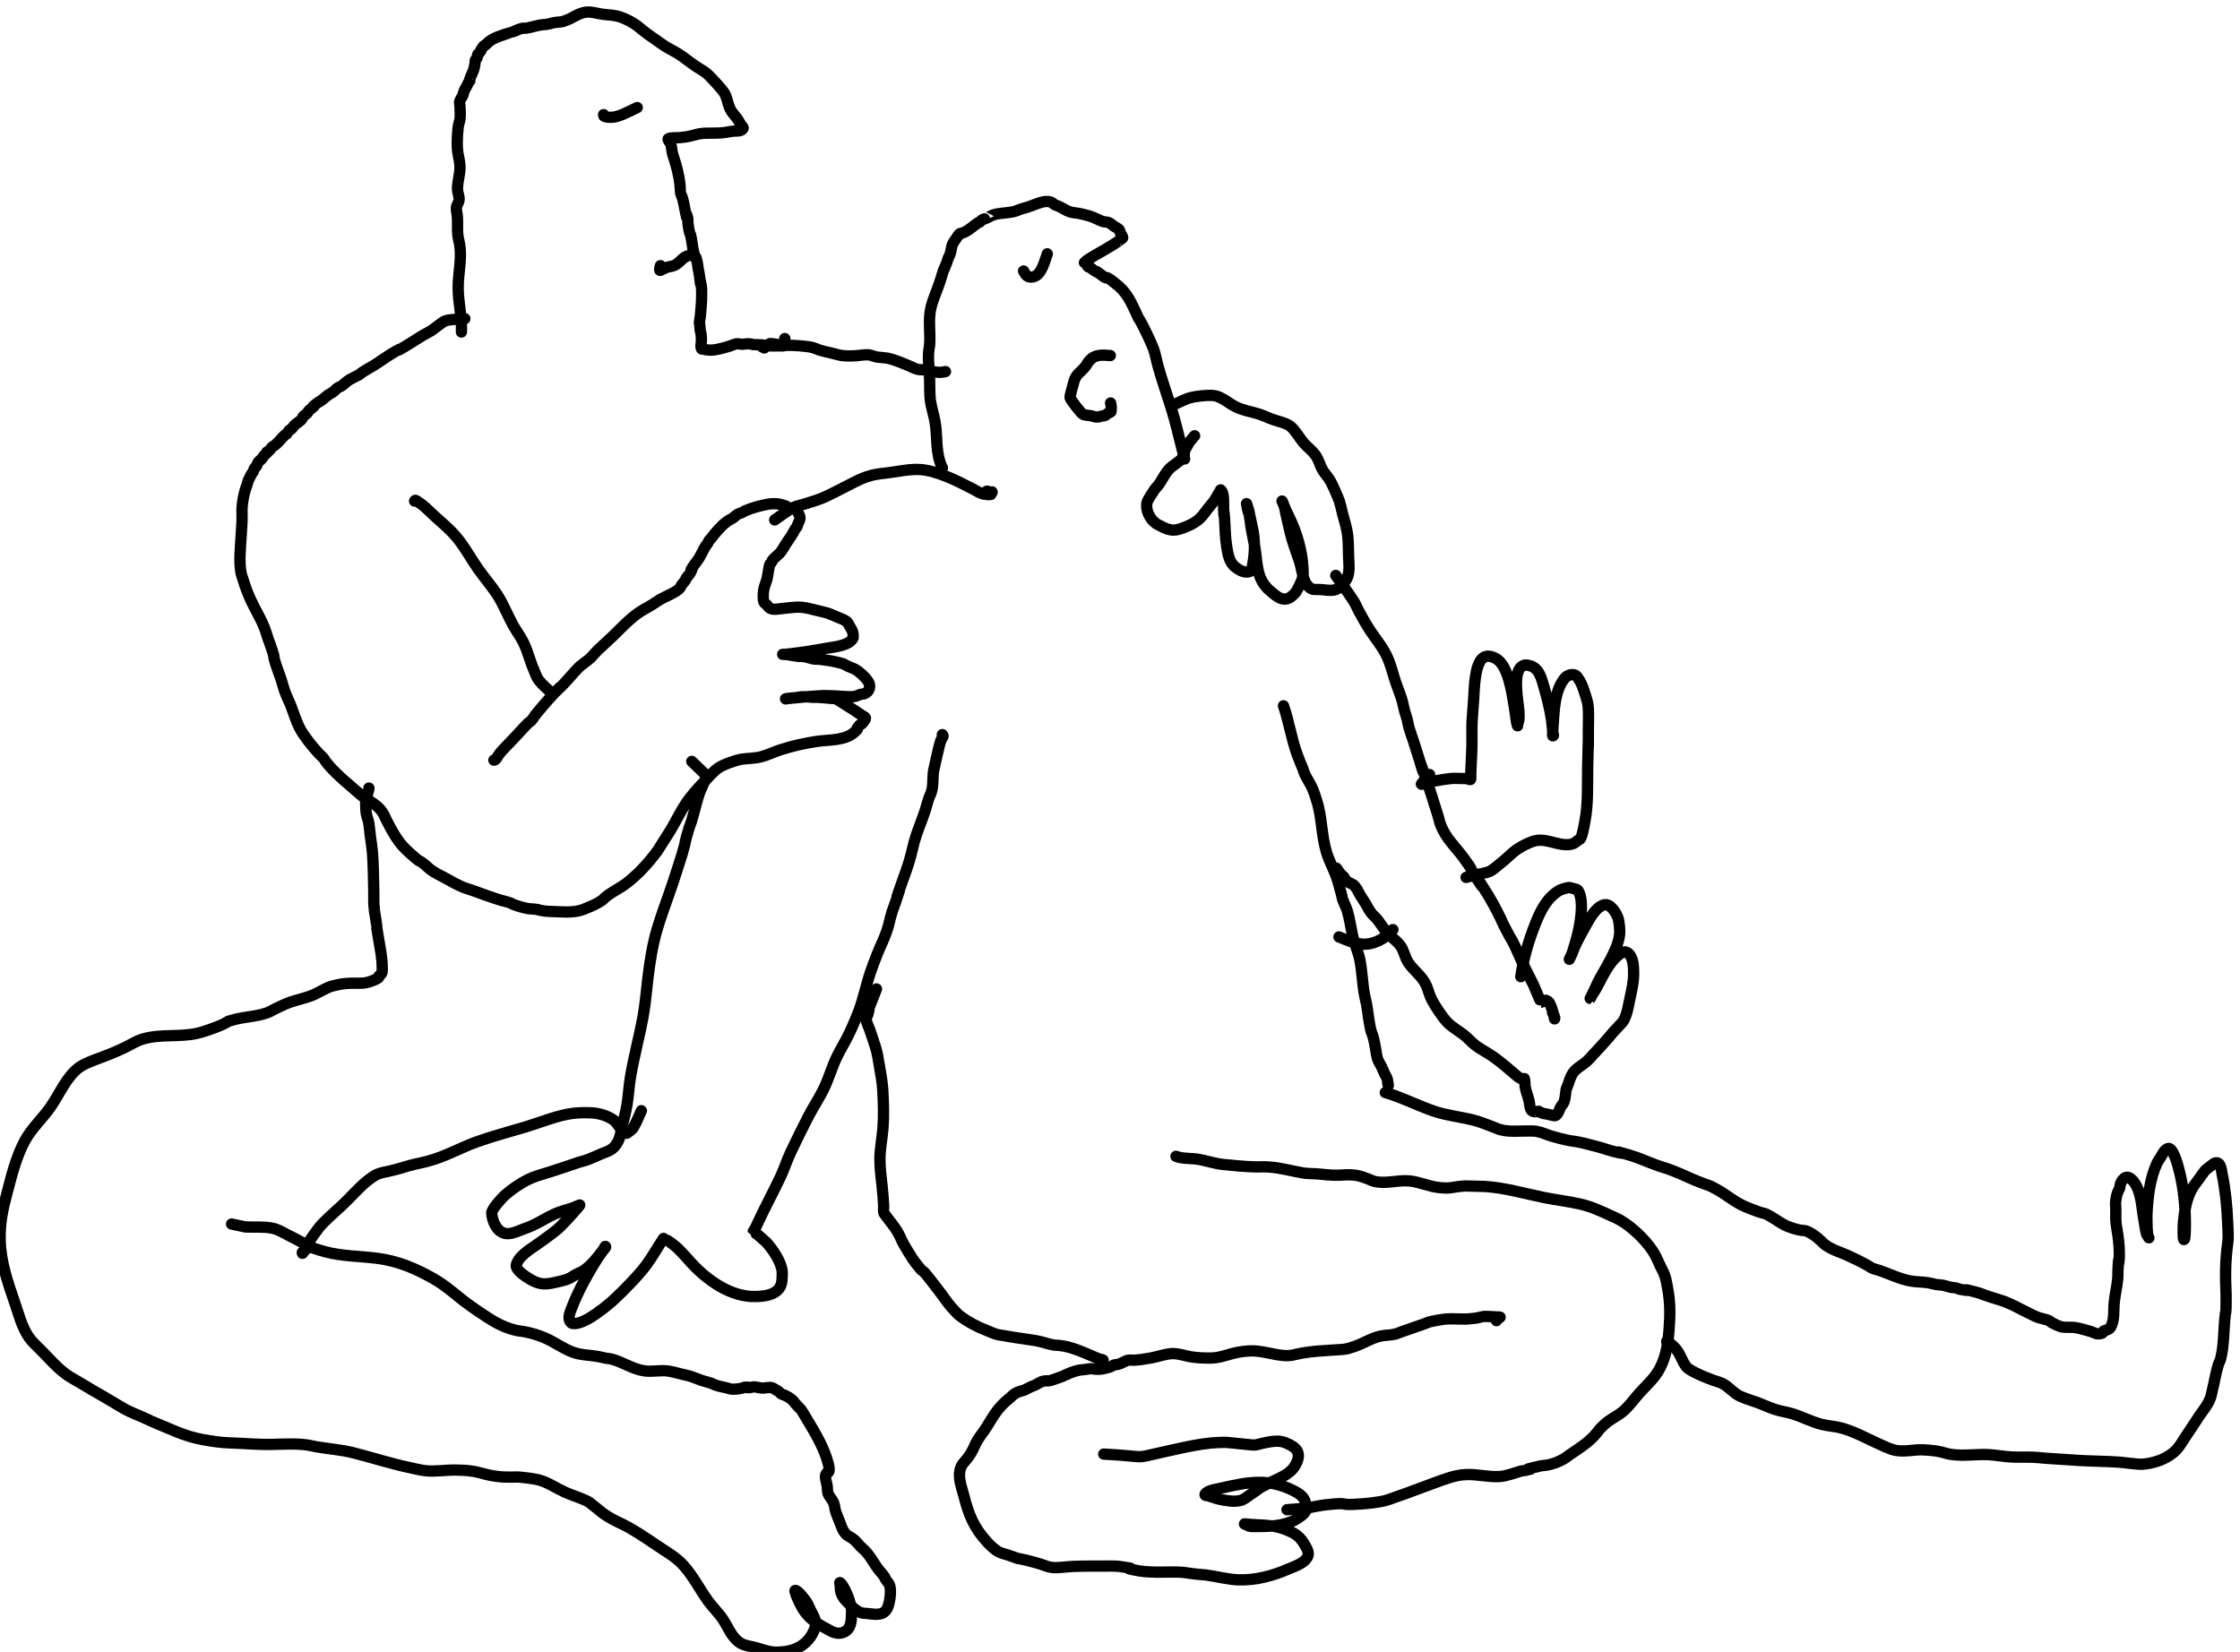 <?xml version="1.0" encoding="UTF-8" standalone="no"?>
<!-- Created with Inkscape (http://www.inkscape.org/) -->

<svg
   width="198.049mm"
   height="146.074mm"
   viewBox="0 0 198.049 146.074"
   version="1.1"
   id="svg5"
   inkscape:version="1.2.2 (b0a8486541, 2022-12-01)"
   sodipodi:docname="dessin.svg"
   xmlns:inkscape="http://www.inkscape.org/namespaces/inkscape"
   xmlns:sodipodi="http://sodipodi.sourceforge.net/DTD/sodipodi-0.dtd"
   xmlns="http://www.w3.org/2000/svg"
   xmlns:svg="http://www.w3.org/2000/svg">
  <sodipodi:namedview
     id="namedview7"
     pagecolor="#f3f3f3"
     bordercolor="#eeeeee"
     borderopacity="1"
     inkscape:showpageshadow="0"
     inkscape:pageopacity="0"
     inkscape:pagecheckerboard="0"
     inkscape:deskcolor="#ebebeb"
     inkscape:document-units="mm"
     showgrid="false"
     inkscape:zoom="0.057574311"
     inkscape:cx="3630.0912"
     inkscape:cy="-2179.7916"
     inkscape:window-width="1880"
     inkscape:window-height="971"
     inkscape:window-x="1940"
     inkscape:window-y="52"
     inkscape:window-maximized="0"
     inkscape:current-layer="layer1" />
  <defs
     id="defs2" />
  <g
     inkscape:label="Calque 1"
     inkscape:groupmode="layer"
     id="layer1"
     style="opacity:1"
     transform="translate(-1673.035,1000.096)">
    <g
       id="ecouter02"
       transform="matrix(0.687,0,0,0.687,-57.62,997.232)"
       style="stroke-width:1.455">
      <path
         style="font-variation-settings:normal;opacity:1;vector-effect:none;fill:none;fill-opacity:1;stroke:#000000;stroke-width:1.455;stroke-linecap:round;stroke-linejoin:round;stroke-miterlimit:4;stroke-dasharray:none;stroke-dashoffset:0;stroke-opacity:1;-inkscape-stroke:none;paint-order:markers fill stroke;stop-color:#000000;stop-opacity:1"
         d="m 2578.969,-2866.3 c -0.817,0.085 -1.654,0.054 -2.45,0.256 -0.356,0.09 -1.432,1.005 -1.829,1.262 -0.425,0.276 -0.901,0.483 -1.331,0.751 -0.741,0.461 -1.466,0.948 -2.22,1.39 -1.517,0.89 0.134,-0.143 -1.083,0.543 -0.947,0.535 -1.815,1.195 -2.734,1.774 -0.498,0.314 -1.039,0.582 -1.527,0.911 -0.314,0.212 -0.207,0.204 -0.533,0.384 -0.365,0.201 -0.758,0.364 -1.119,0.575 -0.4,0.234 -0.708,0.608 -1.101,0.847 -0.106,0.065 -0.232,0.095 -0.338,0.16 -0.407,0.251 -0.254,0.219 -0.586,0.495 -0.256,0.213 -0.572,0.341 -0.835,0.543 -0.302,0.233 -0.578,0.511 -0.905,0.719 -0.33,0.21 -0.155,0.04 -0.497,0.32 -1.009,0.826 0.272,-0.202 -0.55,0.559 -0.121,0.112 -0.272,0.189 -0.391,0.304 -0.118,0.113 -0.169,0.284 -0.284,0.4 -0.052,0.052 -0.118,0.085 -0.177,0.128 -0.083,0.069 -0.173,0.13 -0.249,0.208 -0.143,0.147 -0.126,0.231 -0.249,0.4 -0.164,0.226 -0.458,0.404 -0.675,0.559 -0.233,0.168 -0.428,0.445 -0.604,0.655 -0.128,0.153 -0.209,0.117 -0.355,0.256 -0.078,0.074 -0.261,0.389 -0.32,0.447 -0.042,0.042 -0.112,0.045 -0.16,0.08 -0.108,0.078 -0.208,0.211 -0.302,0.304 -0.347,0.344 -0.652,0.741 -1.03,1.055 -0.099,0.082 -0.26,0.138 -0.355,0.224 -0.159,0.143 -0.256,0.405 -0.444,0.527 -0.072,0.047 -0.169,0.053 -0.231,0.112 -0.053,0.051 -0.01,0.17 -0.071,0.208 -0.301,0.18 -0.374,0.398 -0.604,0.687 -0.116,0.145 -0.295,0.23 -0.408,0.384 -0.24,0.324 -0.064,0.135 -0.213,0.447 -0.086,0.181 -0.268,0.296 -0.355,0.479 0,0 -0.141,0.381 -0.142,0.384 -0.056,0.105 -0.158,0.182 -0.213,0.288 -0.118,0.225 -0.265,0.522 -0.373,0.751 -0.093,0.197 -0.131,0.484 -0.213,0.687 -0.343,0.849 -0.588,2.115 -0.621,3.02 -0.02,0.553 0.03,1.106 0,1.662 -0.033,0.602 -0.074,1.204 -0.107,1.806 -0.085,1.579 -0.307,3.274 0,4.842 0.049,0.252 0.159,0.488 0.231,0.735 0.344,1.184 0.791,2.286 1.349,3.388 0.525,1.035 1.018,1.854 1.438,2.924 0.166,0.423 0.279,0.865 0.426,1.294 0.178,0.519 0.382,1.028 0.55,1.55 0.446,1.382 0,0.257 0.373,1.502 0.231,0.781 0.547,1.543 0.799,2.317 0.151,0.466 0.263,0.944 0.426,1.406 0.217,0.616 0.522,1.198 0.763,1.806 0.395,0.995 0.699,2.049 1.19,3.004 0.285,0.554 0.677,1.088 1.048,1.582 0.485,0.646 1.02,1.272 1.58,1.854 0.138,0.143 0.298,0.264 0.426,0.415 0.098,0.116 0.166,0.256 0.249,0.384 0.148,0.186 0.288,0.38 0.444,0.559 1.147,1.319 2.724,2.573 4.048,3.739 0.834,0.734 2.008,1.16 2.681,2.061 0.432,0.58 0.405,0.716 0.746,1.374 0.657,1.269 1.387,2.631 2.433,3.627 0.413,0.393 0.859,0.806 1.296,1.167 0.626,0.515 0.308,0.159 0.905,0.607 0.698,0.523 0.486,0.511 1.332,1.071 0.462,0.306 0.971,0.532 1.456,0.799 0.791,0.435 1.626,0.926 2.468,1.262 0.33,0.132 0.678,0.215 1.012,0.336 1.205,0.434 2.401,0.881 3.622,1.262 0.206,0.064 1.078,0.279 1.314,0.367 0.172,0.065 0.325,0.176 0.497,0.24 0.556,0.204 1.272,0.419 1.864,0.511 0.264,0.041 0.534,0.034 0.799,0.064 0.769,0.085 0.237,0.069 1.048,0.208 0.529,0.09 1.065,0.092 1.598,0.112 1.18,0.043 2.509,0.159 3.64,-0.288 0.611,-0.241 1.375,-0.545 1.935,-0.879 0.988,-0.589 0.394,-0.357 1.261,-0.975 0.789,-0.562 1.643,-0.964 2.415,-1.566 1.497,-1.167 2.74,-2.544 3.871,-4.059 0.147,-0.197 0.507,-0.795 0.621,-0.975 0.5,-0.788 1.02,-1.564 1.474,-2.381 0.485,-0.874 0.95,-1.78 1.492,-2.621 0.706,-1.097 1.622,-2.095 2.521,-3.036 0.519,-0.543 1.159,-1.303 1.793,-1.726 0.66,-0.44 2.227,-1.005 3.018,-1.119 0.823,-0.119 1.657,-0.09 2.468,-0.304 0.86,-0.227 1.673,-0.639 2.521,-0.911 1.522,-0.487 3.073,-0.837 4.652,-1.071 1.616,-0.239 3.745,-0.052 4.989,-1.326 0.628,-0.643 -0.245,0.083 0.515,-0.767 0.079,-0.089 0.216,-0.109 0.302,-0.192 0.076,-0.073 0.562,-0.636 0.426,-0.783 -0.095,-0.103 -0.239,-0.145 -0.355,-0.224 -0.66,-0.449 -1.301,-0.89 -1.989,-1.294 -0.407,-0.24 -1.101,-0.759 -1.527,-0.911 -0.117,-0.042 -0.249,0 -0.373,-0.016 -0.6,-0.063 -1.207,-0.125 -1.811,-0.16 -0.219,-0.012 -0.438,0.01 -0.657,0 -0.551,-0.023 -1.001,-0.106 -1.545,-0.064 -0.197,0.015 -0.389,0.073 -0.586,0.096 -0.354,0.042 -0.71,0.062 -1.065,0.096 -0.041,0 -0.525,0.08 -0.302,0.08 0.084,0 0.165,-0.041 0.249,-0.048 0.763,-0.067 1.528,-0.163 2.29,-0.224 0.786,-0.062 1.573,-0.136 2.361,-0.16 0.33,-0.01 1.696,0.061 2.059,0.08 0.361,0.019 1.429,0.119 1.882,0.032 0.234,-0.045 0.444,-0.177 0.675,-0.24 0.691,-0.188 0.293,0.059 0.817,-0.24 0.421,-0.24 0.551,-0.881 0.32,-1.31 -0.317,-0.588 -1.167,-1.376 -1.74,-1.694 -0.271,-0.15 -0.572,-0.237 -0.852,-0.367 -0.894,-0.416 -0.397,-0.297 -1.349,-0.527 -0.712,-0.172 -1.475,-0.298 -2.202,-0.384 -0.868,-0.102 -0.459,0.05 -1.19,-0.112 -0.442,-0.098 -0.453,-0.168 -0.906,-0.24 -0.504,-0.08 -0.374,0.01 -0.87,-0.048 -0.65,-0.076 -1.319,-0.256 -1.953,-0.256 -0.077,0 0.154,0.01 0.231,0 0.183,-0.015 0.368,-0.025 0.55,-0.048 0.663,-0.084 1.327,-0.163 1.989,-0.256 1.008,-0.141 2.014,-0.344 3.018,-0.511 0.897,-0.149 2.839,-0.319 3.267,-1.326 0.029,-0.069 0,-0.149 0,-0.224 0,-0.593 -0.181,-0.804 -0.497,-1.342 -0.322,-0.547 -0.115,-0.401 -0.763,-0.767 -0.11,-0.062 -0.729,-0.299 -0.817,-0.336 -0.407,-0.17 -0.824,-0.375 -1.243,-0.511 -0.274,-0.089 -1.211,-0.298 -1.492,-0.368 -0.598,-0.148 -1.194,-0.314 -1.811,-0.367 -0.84,-0.073 -1.705,0.087 -2.539,0.16 -0.45,0.039 -1.09,0.204 -1.527,-0.032 -0.15,-0.081 -0.376,-0.376 -0.444,-0.448 -0.117,-0.123 -0.289,-0.21 -0.355,-0.367 -0.163,-0.386 -0.077,-1.398 0.018,-1.774 0.104,-0.412 0.285,-0.802 0.391,-1.214 0.124,-0.484 0.202,-1.515 0.391,-1.917 0.029,-0.061 0.103,-0.089 0.142,-0.144 0.222,-0.307 -0.064,-0.047 0.213,-0.384 0.248,-0.302 0.585,-0.531 0.852,-0.815 0.423,-0.448 0.642,-0.999 0.994,-1.486 0.347,-0.479 0.668,-0.97 0.941,-1.502 0.047,-0.08 0.095,-0.16 0.142,-0.24 0.047,-0.048 0.107,-0.086 0.142,-0.144 0.072,-0.116 0.083,-0.261 0.142,-0.384 0.411,-0.855 0.345,-0.844 -0.035,-1.614 -0.025,-0.05 -0.018,-0.116 -0.053,-0.16 -0.296,-0.362 -0.924,-0.261 -1.314,-0.4 -1.381,-0.49 1.003,0.144 -0.835,-0.384 -0.402,-0.116 -1.143,-0.102 -1.545,-0.032 -0.977,0.171 -2.135,0.481 -3.036,0.879 -0.137,0.061 -0.254,0.161 -0.391,0.224 -0.155,0.071 -0.33,0.094 -0.479,0.176 -0.273,0.149 -0.483,0.394 -0.746,0.559 -0.214,0.135 -0.454,0.232 -0.657,0.384 -0.838,0.627 -1.452,1.375 -2.077,2.189 -0.08,0.104 -0.193,0.18 -0.266,0.288 -0.07,0.102 -0.095,0.23 -0.16,0.336 -0.06,0.098 -0.142,0.181 -0.213,0.272 -0.083,0.139 -0.169,0.275 -0.249,0.415 -0.201,0.356 -0.367,0.731 -0.568,1.087 -0.263,0.465 -0.622,0.848 -0.905,1.294 -0.533,0.839 0.202,-0.216 -0.266,0.671 -0.122,0.231 -0.348,0.482 -0.515,0.687 -0.178,0.218 0.04,-0.01 -0.124,0.272 -0.155,0.26 -0.385,0.47 -0.55,0.719 -0.07,0.105 -0.099,0.236 -0.178,0.336 -0.433,0.545 -1.931,1.121 -2.557,1.486 -0.354,0.206 -0.677,0.463 -1.03,0.671 -0.792,0.467 -1.61,0.886 -2.326,1.47 -0.884,0.722 -1.68,1.529 -2.486,2.333 -0.673,0.671 -1.4,1.285 -2.078,1.95 -0.36,0.324 -0.65,0.715 -0.994,1.055 -0.508,0.501 -1.158,0.848 -1.651,1.358 -0.695,0.72 -1.323,1.507 -2.024,2.221 -2.245,2.286 1.144,-1.31 -1.225,1.214 -0.754,0.803 -1.468,1.641 -2.166,2.493 -0.222,0.271 -0.381,0.592 -0.621,0.847 -0.091,0.097 -0.213,0.16 -0.32,0.24 -0.13,0.128 -0.267,0.25 -0.391,0.384 -0.836,0.902 -1.656,1.808 -2.521,2.685 -0.34,0.344 -0.696,0.722 -0.977,1.119 -0.098,0.138 -0.161,0.299 -0.266,0.431 -0.154,0.193 -0.162,0.179 -0.32,0.208"
         id="path10562" />
      <path
         style="font-variation-settings:normal;opacity:1;vector-effect:none;fill:none;fill-opacity:1;stroke:#000000;stroke-width:1.455;stroke-linecap:round;stroke-linejoin:round;stroke-miterlimit:4;stroke-dasharray:none;stroke-dashoffset:0;stroke-opacity:1;-inkscape-stroke:none;paint-order:markers fill stroke;stop-color:#000000;stop-opacity:1"
         d="m 2590.279,-2817.977 c -0.598,-0.597 -1.273,-1.125 -1.793,-1.79 -0.295,-0.377 -0.428,-0.857 -0.621,-1.294 -0.525,-1.186 -0.782,-2.428 -1.367,-3.595 -0.381,-0.761 -0.9,-1.445 -1.314,-2.189 -0.685,-1.233 -1.173,-2.525 -1.918,-3.723 -0.773,-1.244 -1.753,-2.335 -2.592,-3.531 -0.948,-1.352 -1.715,-2.829 -2.788,-4.091 -0.87,-1.024 -1.917,-1.901 -2.912,-2.796 -0.473,-0.426 -0.909,-0.893 -1.403,-1.294 -0.208,-0.169 -0.434,-0.315 -0.657,-0.463 -0.097,-0.065 -0.188,-0.153 -0.302,-0.176 -0.047,-0.01 -0.071,0.064 -0.106,0.096"
         id="path10564" />
      <path
         style="font-variation-settings:normal;opacity:1;vector-effect:none;fill:none;fill-opacity:1;stroke:#000000;stroke-width:1.455;stroke-linecap:round;stroke-linejoin:round;stroke-miterlimit:4;stroke-dasharray:none;stroke-dashoffset:0;stroke-opacity:1;-inkscape-stroke:none;paint-order:markers fill stroke;stop-color:#000000;stop-opacity:1"
         d="m 2618.847,-2840.397 c 0.787,-0.527 1.527,-1.134 2.361,-1.582 0.437,-0.235 0.948,-0.295 1.42,-0.447 0.771,-0.249 1.556,-0.464 2.308,-0.767 0.797,-0.322 2.609,-1.272 3.249,-1.598 0.672,-0.342 1.734,-0.915 2.468,-1.151 1.188,-0.382 1.641,-0.376 2.823,-0.527 1.286,-0.164 2.751,-0.496 4.066,-0.415 2.213,0.135 4.878,1.498 6.854,2.525 0.423,0.22 0.89,0.549 1.367,0.639 0.16,0.03 0.776,0.106 0.905,0.048 0.042,-0.019 0.077,-0.336 0.142,-0.336 0.016,0 -0.01,0.034 0,0.048 0.017,0.032 0.041,-0.083 -0.018,-0.048 -0.018,0.011 -0.016,0.078 0,0.064 0.016,-0.014 0,-0.085 0,-0.064 0,0.024 0.036,0.039 0.036,0.064 0,0 -0.103,0 -0.107,0 -0.039,0.023 -0.044,0.08 -0.16,0.08 -0.01,0 -0.491,-0.293 -0.444,-0.208 0.015,0.028 0.11,-0.01 0.089,-0.032 -0.012,-0.014 -0.072,0.016 -0.053,0.016 0.043,0 0,0.022 0.018,0.016 0.02,-0.01 0.038,-0.046 0.053,-0.032 0.031,0.028 -0.066,0.06 -0.071,0.064 -0.019,0.017 0.045,-0.032 0.071,-0.032 0.034,0 0.058,0.034 0.089,0.048 0,0 0,0.063 0,0.064 0.055,0.05 0.188,0.142 0.249,0.224"
         id="path10566" />
      <path
         style="font-variation-settings:normal;opacity:1;vector-effect:none;fill:none;fill-opacity:1;stroke:#000000;stroke-width:1.455;stroke-linecap:round;stroke-linejoin:round;stroke-miterlimit:4;stroke-dasharray:none;stroke-dashoffset:0;stroke-opacity:1;-inkscape-stroke:none;paint-order:markers fill stroke;stop-color:#000000;stop-opacity:1"
         d="m 2640.438,-2847.076 c -0.944,-1.905 -0.597,-3.979 -0.959,-5.992 -0.158,-0.881 -0.446,-1.736 -0.586,-2.621 -0.106,-0.668 -0.083,-2.034 -0.106,-2.78 -0.038,-1.192 -0.214,-2.386 -0.124,-3.579 0.021,-0.285 0.101,-0.563 0.124,-0.847 0.134,-1.649 -0.226,-3.284 0.195,-4.922 0.309,-1.204 0.866,-2.342 1.225,-3.531 0.545,-1.803 0.093,-0.415 0.781,-2.157 0.076,-0.193 0.113,-0.401 0.195,-0.591 0.072,-0.167 0.169,-0.324 0.231,-0.495 0.157,-0.437 0.164,-0.992 0.373,-1.406 0.116,-0.229 0.28,-0.429 0.426,-0.639 0.149,-0.215 0.277,-0.457 0.479,-0.623 0.034,-0.028 0.098,0.025 0.124,0.016 0.057,-0.019 0.105,-0.057 0.16,-0.08 0.512,-0.214 0.233,-0.035 0.817,-0.415 0.452,-0.295 0.85,-0.681 1.314,-0.959 0.031,-0.019 0.077,0 0.106,-0.016 0.09,-0.061 0.285,-0.317 0.426,-0.368 0.519,-0.187 -0.18,0.137 0.71,-0.272 0.327,-0.15 0.344,-0.213 0.693,-0.32 0.786,-0.24 1.584,-0.205 2.379,-0.367 0.614,-0.126 0.513,-0.168 1.261,-0.415 0.174,-0.058 0.355,-0.096 0.533,-0.144 0.219,-0.075 0.439,-0.147 0.657,-0.224 0.713,-0.25 1.698,-0.747 2.486,-0.495 0.208,0.067 0.415,0.289 0.604,0.384 0.147,0.074 0.312,0.107 0.462,0.176 0.5,0.23 0.916,0.557 1.456,0.719 0.397,0.119 0.82,0.121 1.225,0.208 0.411,0.088 0.821,0.186 1.225,0.304 0.597,0.174 1.125,0.492 1.704,0.703 0.261,0.095 0.559,0.058 0.817,0.16 0.249,0.099 0.436,0.312 0.657,0.463 0.223,0.153 0.501,0.241 0.675,0.447 0.104,0.123 0.062,0.229 0.124,0.352 0.054,0.107 0.395,0.634 0.32,0.719 -0.016,0.018 -0.056,-0.018 -0.071,0 -0.144,0.173 0.08,-0.02 -0.195,0.192 -1.343,1.036 -2.926,1.735 -4.332,2.685 -0.17,0.115 -0.301,0.305 -0.32,0.288 -0.102,-0.091 0.134,0.087 0.142,0.096 0.075,0.082 0.148,0.166 0.213,0.256 0.036,0.049 0.039,0.124 0.089,0.16 0.111,0.081 0.256,0.103 0.373,0.176 0.133,0.083 0.241,0.203 0.373,0.288 1.063,0.681 -0.267,-0.305 0.905,0.543 0.117,0.085 0.213,0.198 0.337,0.272 0.788,0.467 -0.031,-0.195 0.87,0.367 0.222,0.139 0.411,0.324 0.621,0.479 1.567,1.161 2.075,2.441 2.876,4.171 0.37,0.8 0.048,0.059 0.55,0.991 0.326,0.605 0.631,1.248 0.923,1.87 0.067,0.142 0.594,1.334 0.639,1.47 0.241,0.72 0.364,1.474 0.568,2.205 0.526,1.881 1.183,3.727 1.758,5.593 0.5,1.623 0.883,3.275 1.296,4.922 0.499,1.92 0,-0.01 0.284,1.119 0.023,0.091 0.045,0.182 0.071,0.272 0,0.012 0.022,0.043 0.018,0.032 -0.069,-0.187 -0.142,-0.373 -0.213,-0.559"
         id="path10568" />
      <path
         style="font-variation-settings:normal;opacity:1;vector-effect:none;fill:none;fill-opacity:1;stroke:#000000;stroke-width:1.455;stroke-linecap:round;stroke-linejoin:round;stroke-miterlimit:4;stroke-dasharray:none;stroke-dashoffset:0;stroke-opacity:1;-inkscape-stroke:none;paint-order:markers fill stroke;stop-color:#000000;stop-opacity:1"
         d="m 2670.142,-2855.194 c 0.651,-0.288 1.282,-0.627 1.953,-0.863 0.704,-0.247 2.787,-0.497 3.515,-0.304 0.936,0.248 1.719,0.977 2.575,1.406 0.901,0.452 1.92,0.604 2.876,0.895 0.643,0.195 1.22,0.493 1.847,0.719 0.647,0.233 1.744,0.454 2.29,0.879 0.624,0.486 1.196,1.528 1.722,2.141 0.464,0.541 1.038,0.945 1.474,1.518 0.416,0.547 0.563,1.153 0.852,1.758 0.237,0.496 0.661,0.937 0.959,1.39 0.462,0.703 0.772,1.569 1.119,2.333 0.304,0.671 0.423,1.401 0.604,2.109 0.195,0.761 0.449,1.527 0.586,2.301 0.19,1.07 0.166,2.179 0.195,3.26 0.029,1.063 0.249,2.258 -0.444,3.164 -0.247,0.323 -0.698,0.849 -1.119,1.023 -0.607,0.251 -1.394,0.075 -2.024,0.032 -0.699,-0.048 -1.08,0.152 -1.598,-0.415 -0.147,-0.162 -0.298,-0.329 -0.391,-0.527 -0.4,-0.86 -0.47,-1.838 -0.763,-2.732 -0.404,-1.23 -0.872,-2.397 -1.172,-3.659 -0.189,-0.82 -0.379,-1.641 -0.568,-2.461 -0.035,-0.192 -0.063,-0.385 -0.106,-0.575 -0.069,-0.3 -0.17,-0.585 -0.302,-0.863 -0.025,-0.053 -0.114,-0.199 -0.071,-0.16 0.022,0.02 0.025,0.053 0.036,0.08 0.201,0.498 0.226,0.597 0.479,1.151 0.196,0.429 0.408,0.85 0.604,1.278 0.703,1.54 1.193,3.15 1.438,4.826 0.07,0.475 0.216,1.986 0.124,2.365 -0.154,0.638 -0.467,1.23 -0.781,1.806 -0.14,0.257 -0.347,0.478 -0.568,0.671 -0.625,0.547 -1.18,0.575 -1.882,0.16 -0.248,-0.146 -0.919,-0.681 -1.172,-0.927 -1.488,-1.449 -1.438,-2.939 -1.704,-4.938 -0.15,-1.125 -0.442,-2.215 -0.604,-3.34 -0.054,-0.373 -0.076,-0.71 -0.16,-1.103 -0.033,-0.373 -0.202,-0.711 -0.284,-1.071 -0.047,-0.205 -0.034,-0.425 -0.106,-0.623 -0.01,-0.019 0.029,0.029 0.035,0.048 0.031,0.088 0.043,0.182 0.071,0.272 0.33,1.062 0.044,-0.055 0.32,1.262 0.138,0.661 0.308,1.316 0.426,1.981 0.236,1.327 0.216,2.829 -0.036,4.155 -0.044,0.232 -0.112,0.932 -0.444,1.039 -0.614,0.197 -1.317,-0.207 -1.776,-0.559 -0.853,-0.656 -0.993,-1.728 -1.154,-2.716 -0.194,-1.189 -0.187,-2.364 -0.266,-3.563 -0.13,-1.97 -0.018,0.851 -0.124,-1.278 -0.031,-0.618 0.125,-1.965 -0.373,-2.413 -0.04,-0.036 -0.043,0.098 -0.071,0.144 -0.105,0.172 -0.216,0.339 -0.32,0.511 -0.114,0.188 -0.349,0.623 -0.479,0.799 -0.245,0.331 -0.529,0.632 -0.781,0.959 -0.342,0.444 -0.519,0.723 -0.923,1.151 -0.479,0.505 -1.107,0.851 -1.74,1.119 -1.506,0.638 -2.074,0.709 -3.533,-0.096 -0.159,-0.088 -0.333,-0.149 -0.479,-0.256 -0.795,-0.578 -1.384,-1.734 -1.154,-2.716 0.081,-0.344 0.721,-1.276 0.941,-1.614 0.172,-0.264 0.426,-0.471 0.604,-0.735 0.451,-0.669 0.785,-1.411 1.349,-1.997 0.342,-0.355 1.545,-1.08 1.74,-1.47 0.66,-1.32 -0.626,0.531 0.728,-1.806 0.205,-0.353 0.509,-0.639 0.763,-0.959"
         id="path10570" />
      <path
         style="font-variation-settings:normal;opacity:1;vector-effect:none;fill:none;fill-opacity:1;stroke:#000000;stroke-width:1.455;stroke-linecap:round;stroke-linejoin:round;stroke-miterlimit:4;stroke-dasharray:none;stroke-dashoffset:0;stroke-opacity:1;-inkscape-stroke:none;paint-order:markers fill stroke;stop-color:#000000;stop-opacity:1"
         d="m 2608.177,-2809.316 c 0.621,0.597 1.243,1.193 1.864,1.79 0.018,0.011 0.05,0.011 0.053,0.032 0.023,0.147 -0.794,1.876 -0.888,2.141 -0.433,1.223 -0.683,2.501 -1.065,3.739 -0.093,0.303 -0.228,0.592 -0.32,0.895 -0.777,2.574 -0.154,0.804 -0.888,3.34 -0.115,0.396 -1.027,3.213 -1.154,3.595 -0.659,1.984 -1.421,3.942 -2.024,5.944 -0.63,2.092 -0.963,4.261 -1.225,6.424 -0.2,1.652 -0.322,3.299 -0.621,4.938 -0.481,2.633 -1.196,5.221 -1.633,7.862 -0.189,1.141 -0.243,2.292 -0.426,3.436 -0.15,0.94 -0.384,1.762 -0.604,2.669 -0.271,1.117 -0.22,1.865 -1.03,2.796 -0.433,0.499 -1.039,0.651 -1.633,0.895 -0.635,0.261 -1.253,0.567 -1.9,0.799 -0.337,0.121 -0.69,0.19 -1.03,0.304 -1.286,0.43 -2.558,0.872 -3.853,1.278 -1.157,0.363 -1.881,0.524 -2.912,1.055 -0.93,0.478 -1.965,1.212 -2.752,1.901 -0.359,0.314 -1.726,1.809 -1.704,2.301 0.047,1.061 0.713,2.604 1.971,2.653 0.677,0.026 1.385,-0.31 1.989,-0.543 0.421,-0.163 0.85,-0.307 1.261,-0.495 0.976,-0.446 1.875,-1.044 2.859,-1.486 0.722,-0.325 1.422,-0.496 2.166,-0.735 0.362,-0.116 0.714,-0.291 1.065,-0.431 0.068,-0.027 -0.058,0.137 -0.106,0.192 -0.492,0.564 -0.98,1.132 -1.492,1.678 -1.366,1.458 -1.337,1.337 -3.16,2.701 -0.867,0.648 -2.195,1.406 -2.912,2.253 -0.162,0.192 -0.598,0.841 -0.462,1.167 0.257,0.612 1.048,1.127 1.58,1.454 1.189,0.732 1.888,0.862 3.232,0.559 0.403,-0.091 1.462,-0.31 1.9,-0.511 0.317,-0.146 0.597,-0.364 0.905,-0.527 0.901,-0.476 0.574,-0.156 1.385,-0.783 0.641,-0.496 1.155,-1.107 1.651,-1.742 0.121,-0.154 0.45,-0.565 0.568,-0.735 0.082,-0.118 0.179,-0.477 0.249,-0.351 0.063,0.113 -0.12,0.23 -0.195,0.336 -0.239,0.338 -0.502,0.659 -0.728,1.007 -1.263,1.942 -2.634,4.432 -3.445,6.583 -0.191,0.506 -0.567,1.303 -0.124,1.806 0.05,0.057 0.103,0.129 0.178,0.144 0.963,0.198 2.337,-0.711 3.072,-1.214 1.374,-0.941 2.448,-1.901 3.604,-3.084 1.027,-1.051 2.038,-2.07 2.912,-3.26 0.792,-1.078 1.445,-2.264 2.184,-3.372 0.01,-0.01 0.039,0.062 0.16,0.128 0.518,0.284 -0.023,-0.133 0.763,0.415 1.001,0.697 1.742,1.61 2.557,2.509 2.099,2.314 5.213,4.563 8.487,4.426 1.042,-0.044 2.287,-0.165 2.947,-1.087 0.284,-0.396 0.342,-0.904 0.355,-1.374 0.01,-0.266 0.029,-0.534 0,-0.799 -0.139,-1.249 -1.23,-2.848 -2.06,-3.739 -0.027,-0.029 -0.98,-0.883 -1.261,-1.087 -0.077,-0.056 -0.408,-0.228 -0.408,-0.24 0,-0.125 0.136,-0.21 0.195,-0.32 0.197,-0.363 0.356,-0.745 0.533,-1.119 0.896,-1.897 1.89,-3.745 2.788,-5.641 0.477,-1.008 0.808,-2.073 1.278,-3.084 0.719,-1.544 1.499,-3.1 2.273,-4.618 0.636,-1.248 1.435,-2.415 2.042,-3.675 0.644,-1.337 1.035,-2.788 1.687,-4.123 0.419,-0.857 0.92,-1.673 1.349,-2.525 0.522,-1.036 0.984,-2.114 1.403,-3.196 0.661,-1.708 0.993,-3.53 1.598,-5.257 0.263,-0.751 0.537,-1.499 0.834,-2.237 0.38,-0.943 0.837,-1.831 1.172,-2.796 0.416,-1.199 0.324,-1.288 0.746,-2.669 0.116,-0.38 0.282,-0.742 0.408,-1.119 1.339,-3.99 -0.621,1.638 0.675,-2.125 0.423,-1.229 0.645,-1.733 1.065,-3.068 0.362,-1.15 0.553,-2.343 0.941,-3.483 0.364,-1.072 0.807,-2.118 1.154,-3.196 0.16,-0.497 0.277,-1.007 0.444,-1.502 0.088,-0.263 0.229,-0.505 0.32,-0.767 0.317,-0.914 0.158,-1.904 0.32,-2.844 0.035,-0.205 0.555,-2.532 0.693,-3.068 0.069,-0.269 0.14,-0.537 0.231,-0.799 0.13,-0.377 0.434,-0.552 0.195,-0.767"
         id="path10574" />
      <path
         style="font-variation-settings:normal;opacity:1;vector-effect:none;fill:none;fill-opacity:1;stroke:#000000;stroke-width:1.455;stroke-linecap:round;stroke-linejoin:round;stroke-miterlimit:4;stroke-dasharray:none;stroke-dashoffset:0;stroke-opacity:1;-inkscape-stroke:none;paint-order:markers fill stroke;stop-color:#000000;stop-opacity:1"
         d="m 2691.058,-2833.254 c 0.769,1.103 1.577,2.179 2.308,3.308 0.247,0.382 0.407,0.814 0.621,1.214 0.497,0.927 0.898,1.648 1.456,2.509 0.738,1.139 1.621,2.151 2.202,3.388 0.516,1.1 0.763,2.276 1.154,3.42 0.24,0.701 0.527,1.386 0.746,2.093 0.154,0.498 0.237,1.015 0.373,1.518 0.101,0.371 0.24,0.731 0.337,1.103 0.087,0.332 0.118,0.677 0.213,1.007 0.171,0.593 0.398,1.169 0.586,1.758 2.914,9.119 -0.532,-1.365 1.722,5.145 0.51,1.474 0.966,2.987 1.438,4.474 0.128,0.402 0.198,0.823 0.355,1.214 0.704,1.758 1.906,2.784 2.965,4.235 1.36,1.861 0.49,0.793 1.562,2.461 2.003,3.114 -0.751,-1.424 1.633,2.413 0.315,0.506 0.882,1.556 1.154,2.093 1.071,2.114 0.01,0.192 1.527,3.068 0.119,0.225 0.273,0.43 0.391,0.655 0.483,0.927 0.865,1.903 1.314,2.844 0.451,0.945 0.941,1.875 1.403,2.812 0.094,0.192 0.916,2.21 0.959,2.205 0.032,0 0.04,-0.056 0.071,-0.064 0.098,-0.025 0.206,0 0.302,-0.032 0.145,-0.047 0.125,-0.112 0.195,-0.112 0,0 -0.013,-0.057 0.018,-0.048 0.127,0.038 0.253,0.092 0.355,0.176 0.296,0.242 0.61,1.421 0.71,1.806 0.024,0.09 0.047,0.181 0.071,0.272 0,0.043 -0.01,0.086 0,0.128 0,0.013 0.033,0.029 0.035,0.016 0.053,-0.288 -0.182,-0.556 -0.284,-0.831"
         id="path10576" />
      <path
         style="font-variation-settings:normal;opacity:1;vector-effect:none;fill:none;fill-opacity:1;stroke:#000000;stroke-width:1.455;stroke-linecap:round;stroke-linejoin:round;stroke-miterlimit:4;stroke-dasharray:none;stroke-dashoffset:0;stroke-opacity:1;-inkscape-stroke:none;paint-order:markers fill stroke;stop-color:#000000;stop-opacity:1"
         d="m 2714.868,-2781.608 c 0.346,-2.345 1.003,-4.625 1.882,-6.823 0.678,-1.697 1.473,-3.328 3.107,-4.298 0.112,-0.066 0.997,-0.363 1.243,-0.351 0.195,0.01 0.379,0.097 0.568,0.144 0.244,0.06 0.478,0.057 0.621,0.32 0.789,1.443 0.178,4.5 -0.213,5.992 -0.102,0.388 -0.473,1.646 -0.604,2.013 -0.077,0.216 -0.218,0.481 -0.32,0.703 -0.01,0.022 -0.047,0.085 -0.036,0.064 0.307,-0.554 0.484,-1.166 0.746,-1.742 0.278,-0.612 1.006,-1.945 1.278,-2.429 0.53,-0.942 1.298,-2.485 2.397,-2.828 0.857,-0.268 1.627,1.053 1.847,1.694 0.162,0.473 0.24,1.598 0.213,1.966 -0.146,1.984 -1.843,4.464 -2.734,6.152 -0.061,0.115 -1.015,2.221 -1.065,2.221 -0.016,0 0.028,-0.018 0.035,-0.032 0.075,-0.131 0.136,-0.27 0.213,-0.4 0.166,-0.28 0.356,-0.546 0.515,-0.831 0.861,-1.54 1.575,-3.352 3.036,-4.442 0.285,-0.213 0.624,-0.403 0.977,-0.192 0.815,0.489 0.817,1.929 0.817,2.717 0,1.134 -0.259,2.191 -0.497,3.292 -0.196,0.906 -0.328,1.89 -0.781,2.717 -0.173,0.316 -1.013,1.116 -1.243,1.39 -0.965,1.152 -1.968,2.263 -3.001,3.356 -0.407,0.431 -0.385,0.441 -0.852,0.799 -0.519,0.398 -1.055,0.679 -1.438,1.23 -0.335,0.483 -0.462,1.021 -0.657,1.566 -0.174,0.484 -0.188,0.3 -0.248,0.767 -0.057,0.444 -0.086,0.967 -0.249,1.39 -0.084,0.216 -0.309,0.457 -0.426,0.655 -0.157,0.266 -0.345,1.003 -0.71,1.119 -0.097,0.031 -0.984,-0.21 -1.101,-0.224 -0.396,-0.047 -0.706,-0.116 -1.012,-0.351 -0.038,-0.029 -0.77,0.268 -1.012,-0.24 -0.161,-0.339 -0.151,-0.736 -0.231,-1.103 -0.137,-0.634 -0.425,-1.241 -0.515,-1.886 -0.017,-0.123 0,-0.765 -0.089,-0.975 -0.01,-0.018 -0.017,0.041 -0.036,0.048 -0.088,0.034 -0.193,0.01 -0.284,-0.016 -0.195,-0.056 -0.378,-0.158 -0.533,-0.288 -1.048,-0.876 -2.069,-1.811 -3.196,-2.589 -0.712,-0.491 -1.51,-0.892 -2.202,-1.406 -0.524,-0.39 -0.948,-0.9 -1.456,-1.31 -0.692,-0.558 -1.576,-1.034 -2.202,-1.678 -0.637,-0.656 -1.547,-2.062 -1.989,-2.876 -0.297,-0.547 -0.451,-1.234 -0.692,-1.806 -0.549,-1.302 -1.635,-1.924 -2.379,-3.068 -0.409,-0.628 -0.506,-1.412 -0.923,-2.029 -0.488,-0.722 -1.272,-1.177 -1.829,-1.838 -0.436,-0.517 -0.789,-1.099 -1.207,-1.63 -0.229,-0.291 -0.54,-0.526 -0.764,-0.815 -0.299,-0.387 -0.498,-0.81 -0.746,-1.23 -0.19,-0.322 -0.412,-0.623 -0.604,-0.943 -0.534,-0.894 -0.227,-0.531 -0.728,-1.23 -0.282,-0.393 -0.682,-0.403 -1.048,-0.687 -0.39,-0.304 -0.238,-0.384 -0.479,-0.639 -0.066,-0.07 -0.164,-0.106 -0.231,-0.176 -0.201,-0.21 -0.497,-0.651 -0.657,-0.879"
         id="path10578" />
      <path
         style="font-variation-settings:normal;opacity:1;vector-effect:none;fill:none;fill-opacity:1;stroke:#000000;stroke-width:1.455;stroke-linecap:round;stroke-linejoin:round;stroke-miterlimit:4;stroke-dasharray:none;stroke-dashoffset:0;stroke-opacity:1;-inkscape-stroke:none;paint-order:markers fill stroke;stop-color:#000000;stop-opacity:1"
         d="m 2684.329,-2816.475 c 0.71,2.045 1.018,4.227 1.758,6.264 0.233,0.642 0.501,1.271 0.763,1.902 0.222,0.899 0.828,1.614 1.19,2.445 0.219,0.503 0.381,1.029 0.55,1.55 0.709,2.181 0.608,4.514 1.278,6.711 0.325,1.066 0.842,1.985 1.225,3.02 0.311,0.841 0.502,1.712 0.746,2.573 0.038,0.136 0.043,0.281 0.089,0.415 0.179,0.522 0.465,1.016 0.622,1.55 0.304,1.035 0.446,2.111 0.675,3.164 0.227,1.044 0.709,2.022 0.923,3.068 0.312,1.527 0.328,3.091 0.622,4.618 0.079,0.412 0.193,0.817 0.266,1.23 0.202,1.131 0.281,2.305 0.586,3.42 0.048,0.176 0.143,0.337 0.195,0.511 0.206,0.684 0.304,1.377 0.426,2.077 0.048,0.278 0.081,0.56 0.16,0.831 0.132,0.454 0.328,0.673 0.533,1.087 0.155,0.314 0.271,0.646 0.426,0.959 0.137,0.276 0.223,0.344 0.32,0.655 0.079,0.256 0.034,0.573 0.124,0.815 0.047,0.127 -0.021,-0.261 -0.089,-0.671"
         id="path10580" />
      <path
         style="font-variation-settings:normal;opacity:1;vector-effect:none;fill:none;fill-opacity:1;stroke:#000000;stroke-width:1.455;stroke-linecap:round;stroke-linejoin:round;stroke-miterlimit:4;stroke-dasharray:none;stroke-dashoffset:0;stroke-opacity:1;-inkscape-stroke:none;paint-order:markers fill stroke;stop-color:#000000;stop-opacity:1"
         d="m 2631.951,-2780.026 c -2.369,6.12 -0.407,0.589 -1.101,3.26 -0.055,0.212 -0.249,0.389 -0.249,0.607 0,0.284 0.429,1.231 0.497,1.438 0.261,0.788 0.546,1.569 0.781,2.365 0.196,0.665 0.292,1.349 0.408,2.029 0.193,1.132 0.419,2.27 0.479,3.42 0.083,1.578 0.138,3.216 0.018,4.794 -0.098,1.288 -0.376,2.553 -0.391,3.851 -0.014,1.238 0.15,2.449 0.284,3.675 0.088,0.8 0.146,1.609 0.195,2.413 0.021,0.336 -0.08,0.756 0.071,1.071 0.041,0.086 0.123,0.146 0.178,0.224 0.512,0.722 1.119,1.39 1.562,2.157 0.299,0.516 0.498,1.082 0.799,1.598 0.359,0.615 0.729,1.242 1.119,1.838 0.255,0.389 0.637,0.87 0.941,1.214 0.126,0.232 0.379,0.329 0.55,0.511 0.556,0.593 1.031,1.304 1.545,1.933 0.799,0.98 1.452,2.097 2.344,2.988 0.23,0.23 0.426,0.49 0.692,0.687 1.066,0.788 2.226,1.413 3.462,1.886 0.409,0.156 0.8,0.355 1.225,0.479 0.485,0.142 0.365,0.071 0.923,0.176 1.394,0.261 2.775,0.431 4.173,0.655 0.809,0.13 1.577,0.447 2.379,0.575 0.193,0.031 0.391,0.013 0.586,0.032 1.71,0.169 3.283,0.96 4.847,1.614 0.164,0.068 0.608,0.288 0.835,0.288 0.073,0 -0.132,-0.06 -0.195,-0.096"
         id="path10582" />
      <path
         style="font-variation-settings:normal;opacity:1;vector-effect:none;fill:none;fill-opacity:1;stroke:#000000;stroke-width:1.455;stroke-linecap:round;stroke-linejoin:round;stroke-miterlimit:4;stroke-dasharray:none;stroke-dashoffset:0;stroke-opacity:1;-inkscape-stroke:none;paint-order:markers fill stroke;stop-color:#000000;stop-opacity:1"
         d="m 2640.829,-2859.492 c -1.146,0.285 -1.653,-0.107 -2.628,-0.208 -0.654,-0.067 -0.641,0.043 -1.261,-0.176 -0.245,-0.086 -0.471,-0.218 -0.71,-0.32 -0.802,-0.342 -1.631,-0.681 -2.468,-0.927 -0.589,-0.173 -1.144,-0.153 -1.74,-0.24 -0.375,-0.055 -0.724,-0.246 -1.101,-0.288 -0.376,-0.041 -1.22,0.089 -1.527,0.112 -0.654,0.048 -1.375,0.055 -2.024,-0.032 -0.131,-0.017 -0.794,-0.198 -0.959,-0.24 -0.448,-0.114 -0.902,-0.204 -1.349,-0.32 -0.197,-0.051 -0.391,-0.117 -0.586,-0.176 -0.225,-0.085 -0.443,-0.191 -0.675,-0.256 -0.376,-0.105 -0.766,-0.151 -1.154,-0.192 -0.543,-0.057 -1.088,-0.091 -1.633,-0.112 -0.459,-0.017 -0.928,0.027 -1.385,-0.032 -0.357,-0.046 -0.69,-0.146 -1.048,-0.176 -0.089,-0.01 -0.177,-0.032 -0.266,-0.032 -0.193,0 -0.466,0.374 -0.657,0.288 -0.166,-0.075 -0.342,0.048 -0.533,0.048 -0.035,0 -0.152,0 -0.142,0 0.298,0.095 0.278,0.099 0.533,0.24"
         id="path10584" />
      <path
         style="font-variation-settings:normal;opacity:1;vector-effect:none;fill:none;fill-opacity:1;stroke:#000000;stroke-width:1.455;stroke-linecap:round;stroke-linejoin:round;stroke-miterlimit:4;stroke-dasharray:none;stroke-dashoffset:0;stroke-opacity:1;-inkscape-stroke:none;paint-order:markers fill stroke;stop-color:#000000;stop-opacity:1"
         d="m 2601.689,-2764.354 c -0.349,0.733 -0.622,1.507 -1.047,2.198 -0.154,0.25 -0.433,0.398 -0.663,0.581 -0.068,0.054 -0.141,0.134 -0.227,0.126 -0.482,-0.045 -1.16,-1.346 -1.587,-1.664 -0.84,-0.625 -1.962,-0.931 -3.001,-0.973 -0.738,-0.03 -1.481,-0.018 -2.216,0.063 -1.919,0.212 -4.285,1.187 -6.123,1.743 -2.112,0.639 -4.235,1.185 -6.315,1.931 -1.826,0.655 -3.549,1.612 -5.391,2.214 -1.571,0.513 -1.888,0.467 -3.315,0.848 -0.405,0.108 -0.8,0.251 -1.204,0.361 -0.497,0.136 -0.997,0.263 -1.5,0.377 -0.654,0.148 -1.183,0.207 -1.762,0.565 -1.385,0.857 -2.453,2.113 -3.594,3.25 -0.978,0.975 -2.055,1.853 -3.018,2.842 -0.535,0.55 -0.7,0.827 -1.134,1.413 -0.435,0.587 -0.769,1.138 -1.116,1.774 -0.182,0.333 -0.181,0.345 -0.349,0.597 -0.023,0.034 -0.012,0.11 -0.052,0.11 -0.03,0 0,-0.126 -0.017,-0.126 -0.023,0 -0.02,0.137 0.105,0.016 0.051,-0.049 0.082,-0.115 0.122,-0.173 0.157,-0.146 0.314,-0.293 0.471,-0.44"
         id="path10791" />
      <path
         style="font-variation-settings:normal;opacity:1;vector-effect:none;fill:none;fill-opacity:1;stroke:#000000;stroke-width:1.455;stroke-linecap:round;stroke-linejoin:round;stroke-miterlimit:4;stroke-dasharray:none;stroke-dashoffset:0;stroke-opacity:1;-inkscape-stroke:none;paint-order:markers fill stroke;stop-color:#000000;stop-opacity:1"
         d="m 2548.953,-2749.768 c 0.593,0.126 1.186,0.251 1.779,0.377 1.157,0.052 2.335,-0.064 3.472,0.157 0.749,0.146 1.409,0.59 2.093,0.926 2.687,1.321 2.232,1.442 4.693,2.104 2.206,0.594 4.467,0.556 6.716,0.848 2.677,0.348 4.956,1.316 7.292,2.653 1.388,0.795 2.576,1.839 3.821,2.826 0.414,0.329 1.365,0.996 1.797,1.287 1.606,1.084 2.97,2.034 4.885,2.496 0.384,0.093 0.782,0.11 1.169,0.188 0.959,0.193 1.775,0.436 2.687,0.832 1.209,0.526 2.277,1.348 3.524,1.806 1.021,0.375 2.168,0.362 3.227,0.549 0.363,0.064 0.719,0.167 1.082,0.235 0.219,0.041 0.447,0.037 0.663,0.094 1.452,0.384 2.731,1.315 4.239,1.523 1.022,0.141 1.998,-0.118 3.018,0.016 0.471,0.062 1.272,0.277 1.727,0.393 0.418,0.106 0.846,0.18 1.256,0.314 0.472,0.154 0.925,0.362 1.396,0.518 0.355,0.118 0.849,0.223 1.186,0.345 0.192,0.07 0.365,0.187 0.558,0.251 0.605,0.202 1.251,0.275 1.849,0.471 0.364,0.119 1.193,3e-4 1.553,-0.078 0.121,-0.027 0.226,-0.117 0.349,-0.126 0.836,-0.058 -0.062,0.063 0.454,0.063 0.256,0 0.504,-0.098 0.75,-0.11 0.213,-0.01 0.738,0.14 1.012,0.157 0.434,0.027 0.924,-0.167 1.343,-0.031 0.119,0.039 0.81,0.467 0.837,0.487 0.12,0.088 0.204,0.221 0.332,0.298 0.127,0.077 0.284,0.093 0.419,0.157 0.291,0.138 0.75,0.39 0.994,0.628 0.156,0.152 0.273,0.341 0.419,0.502 0.988,1.096 0.43,0.27 1.413,1.9 1.106,1.834 2.249,3.716 2.791,5.809 0.057,0.218 0.2,0.851 0.018,1.083 -0.034,0.043 -0.11,0.019 -0.157,0.047 -0.162,0.097 -0.23,0.371 -0.227,0.534 0.01,0.378 0.142,0.733 0.209,1.099 0.06,0.324 0.023,0.69 0.105,1.005 0.085,0.327 0.599,0.868 0.75,1.288 0.202,0.563 0.081,0.524 0.244,1.068 0.095,0.317 0.326,0.853 0.454,1.177 0.024,0.062 0.384,1.016 0.419,1.083 0.545,1.068 0.886,0.807 1.622,1.492 0.239,0.222 0.43,0.493 0.663,0.722 0.37,0.364 0.703,0.634 1.029,1.052 0.457,0.586 0.814,1.24 1.256,1.837 0.079,0.106 0.163,0.209 0.244,0.314 0.134,0.157 0.277,0.306 0.401,0.471 0.537,0.712 -0.021,0.048 0.366,0.628 0.171,0.256 0.445,0.504 0.523,0.816 0.179,0.716 0.02,1.913 -0.209,2.591 -0.451,1.33 -1.591,1.081 -2.704,0.958 -0.39,-0.043 -0.591,0 -0.977,-0.173 -0.613,-0.28 -1.098,-0.807 -1.57,-1.272 -0.539,-0.53 -0.875,-1.043 -0.907,-1.806 -0.01,-0.178 -0.02,-0.356 -0.035,-0.534 -0.01,-0.063 -0.073,-0.218 -0.017,-0.188 0.265,0.143 0.564,0.757 0.698,1.021 0.373,0.732 0.606,1.492 0.767,2.308 0.053,0.267 0.023,0.544 0.017,0.816 -0.018,0.897 -0.07,1.799 -0.977,2.229 -0.227,0.108 -0.634,0.172 -0.89,0.126 -0.603,-0.108 -0.671,-0.227 -1.204,-0.502 -2.163,-1.12 -3.013,-1.903 -3.96,-4.176 -0.07,-0.168 -0.128,-0.342 -0.174,-0.518 -0.026,-0.097 -0.131,-0.27 -0.035,-0.298 0.31,-0.093 1.358,1.313 1.483,1.523 0.19,0.321 0.32,0.673 0.488,1.005 0.376,0.741 0.773,1.264 0.611,2.151 -0.062,0.337 -0.394,0.972 -0.576,1.24 -1.033,1.526 -2.657,2.025 -4.431,2.025 -0.891,0 -1.623,-0.283 -2.46,-0.534 -0.71,-0.213 -1.622,-0.264 -2.251,-0.691 -1.062,-0.72 -1.473,-1.943 -2.146,-2.967 -0.55,-0.838 -1.291,-1.529 -1.884,-2.339 -1.135,-1.55 -1.983,-3.307 -3.297,-4.726 -0.762,-0.823 -1.541,-1.295 -2.46,-1.9 -1.484,-0.976 -2.934,-2.015 -4.483,-2.889 -0.845,-0.477 -1.808,-0.852 -2.634,-1.366 -0.958,-0.596 -1.027,-0.753 -1.884,-1.413 -0.274,-0.211 -0.528,-0.459 -0.837,-0.612 -0.938,-0.466 -1.961,-0.742 -2.913,-1.178 -1.067,-0.488 -2.324,-1.341 -3.454,-1.586 -0.769,-0.167 -1.554,-0.254 -2.338,-0.33 -0.353,-0.034 -0.709,0 -1.064,0 -1.039,-0.01 -1.363,0 -2.477,-0.188 -1.098,-0.189 -1.673,-0.473 -2.809,-0.612 -0.642,-0.079 -1.29,-0.101 -1.936,-0.11 -1.284,-0.018 -2.607,0.231 -3.89,0.079 -0.571,-0.068 -1.129,-0.215 -1.692,-0.33 -2.541,-0.519 -4.994,-1.324 -7.501,-1.962 -1.576,-0.401 -3.216,-0.509 -4.815,-0.785 -0.362,-0.063 -0.717,-0.168 -1.081,-0.22 -1.625,-0.23 -3.204,-0.1 -4.832,-0.079 -1.285,0.017 -2.557,-0.07 -3.838,-0.141 -1.284,-0.071 -1.895,-0.041 -3.105,-0.204 -1.133,-0.153 -2.305,-0.346 -3.402,-0.675 -1.245,-0.373 -2.433,-0.909 -3.629,-1.413 -2.324,-0.979 0.277,0.13 -2.46,-1.083 -0.547,-0.243 -1.594,-0.659 -2.111,-0.942 -0.952,-0.522 -1.866,-1.11 -2.809,-1.649 -1.113,-0.636 -2.22,-1.279 -3.314,-1.947 -0.517,-0.315 -1.063,-0.587 -1.553,-0.942 -1.173,-0.851 -2.087,-1.905 -3.088,-2.936 -0.705,-0.726 -1.418,-1.296 -1.954,-2.182 -0.783,-1.294 -1.168,-2.842 -1.657,-4.255 -0.877,-2.535 -1.741,-5.062 -1.832,-7.772 -0.078,-2.313 0.304,-4.048 0.89,-6.264 0.594,-2.251 1.17,-4.628 2.285,-6.688 0.873,-1.613 2.256,-2.841 3.297,-4.333 1.166,-1.672 2.065,-3.935 3.733,-5.134 0.891,-0.64 2.966,-1.275 4.03,-1.727 0.573,-0.243 1.147,-0.487 1.71,-0.754 0.805,-0.382 1.511,-0.869 2.373,-1.13 2.308,-0.701 4.736,-0.219 7.065,-0.754 0.807,-0.185 2.196,-0.681 2.913,-0.989 1.417,-0.607 0.491,-0.428 1.884,-0.785 1.379,-0.353 2.84,-0.379 4.187,-0.864 0.354,-0.128 0.673,-0.338 1.012,-0.502 0.561,-0.272 1.352,-0.657 1.954,-0.864 0.97,-0.334 1.999,-0.528 2.948,-0.926 0.817,-0.343 1.643,-0.946 2.512,-1.162 0.942,-0.234 1.477,-0.319 2.32,-0.345 1.296,-0.041 1.654,0.146 2.931,-0.377 0.233,-0.095 0.432,-0.167 0.628,-0.33 0.082,-0.068 0.061,-0.097 0.017,-0.11 -0.017,-0.01 0.034,-0.016 0.052,-0.016 0.018,0 -0.034,0.016 -0.052,0.016 -0.041,0 0.028,-0.077 0.052,-0.11 0.087,-0.118 0.336,-0.234 0.384,-0.408 0.065,-0.235 0.035,-0.498 0.035,-0.738 0,-1.281 -0.282,-2.527 -0.488,-3.784 -0.423,-2.569 -0.036,-0.335 -0.332,-2.386 -0.051,-0.357 -0.136,-0.709 -0.174,-1.068 -0.134,-1.257 -0.068,-1.262 -0.087,-2.402 -0.027,-1.631 -0.048,-3.286 -0.157,-4.914 -0.053,-0.798 -0.192,-1.594 -0.296,-2.386 -0.081,-0.618 -0.112,-1.244 -0.244,-1.853 -0.057,-0.261 -0.17,-0.508 -0.227,-0.769 -0.107,-0.494 -0.108,-1.034 -0.122,-1.539 -0.01,-0.232 0.01,-0.486 0.087,-0.707 0.033,-0.095 0.112,-0.17 0.14,-0.267 0.026,-0.091 -0.01,-0.192 0.017,-0.283 0.073,-0.269 0.174,-0.404 0.174,-0.691"
         id="path10793" />
      <path
         style="font-variation-settings:normal;opacity:1;vector-effect:none;fill:none;fill-opacity:1;stroke:#000000;stroke-width:1.455;stroke-linecap:round;stroke-linejoin:round;stroke-miterlimit:4;stroke-dasharray:none;stroke-dashoffset:0;stroke-opacity:1;-inkscape-stroke:none;paint-order:markers fill stroke;stop-color:#000000;stop-opacity:1"
         d="m 2661.195,-2720.157 c 6.261,0.34 3.405,0.656 7.728,-0.283 2.613,-0.567 5.29,-1.268 7.99,-1.225 0.282,0 3.355,0.351 3.611,0.345 0.386,-0.01 0.756,-0.159 1.134,-0.235 0.74,-0.15 1.373,-0.311 2.146,-0.251 0.533,0.041 1.097,0.304 1.553,0.565 1.042,0.597 1.113,1.435 0.488,2.528 -0.71,1.242 -2.198,1.687 -3.384,2.292 -1.911,0.975 -0.654,0.35 -2.39,1.476 -0.41,0.266 -0.784,0.629 -1.256,0.754 -0.851,0.224 -2.021,0.014 -2.878,-0.188 -0.341,-0.08 -0.994,-0.323 -1.343,-0.424 -0.115,-0.033 -0.283,0.021 -0.349,-0.078 -0.099,-0.151 0.296,-0.451 0.663,-0.565 0.53,-0.165 1.081,-0.253 1.622,-0.377 3.331,-0.762 5.956,-1.228 9.159,0.408 1.137,0.581 1.614,1.127 1.535,2.418 -0.033,0.537 -1.256,1.233 -1.448,1.335 -1.54,0.816 -3.577,0.841 -5.251,0.832 -0.663,0 -0.592,-0.047 -1.012,-0.235 -0.067,-0.03 -0.265,-0.118 -0.192,-0.11 2.195,0.247 3.573,-0.028 5.687,0.895 0.994,0.434 1.517,0.854 2.059,1.806 0.286,0.502 0.656,1.062 0.314,1.633 -0.457,0.762 -1.581,1.117 -2.338,1.444 -2.058,0.89 -4.17,1.482 -6.437,1.429 -1.451,-0.034 -2.827,-0.444 -4.257,-0.628 -0.417,-0.054 -0.838,-0.062 -1.256,-0.11 -1.327,-0.151 -1.337,-0.239 -2.512,-0.267 -1.157,-0.028 -2.314,0.058 -3.472,-0.016 -0.437,-0.028 -0.877,-0.05 -1.308,-0.126 -3.347,-0.59 0.822,-0.096 -2.582,-0.581 -0.476,-0.068 -1.489,-0.049 -1.901,-0.047 -1.363,0.01 -2.737,-0.01 -4.1,0.047 -0.886,0.037 -2.063,0.256 -2.931,0.094 -0.415,-0.077 -0.799,-0.271 -1.204,-0.393 -0.698,-0.209 -1.402,-0.398 -2.111,-0.565 -2.036,-0.481 0.312,0.225 -1.971,-0.565 -0.399,-0.138 -0.821,-0.216 -1.204,-0.393 -0.602,-0.278 -1.17,-0.849 -1.605,-1.319 -1.697,-1.833 -2.373,-3.511 -2.983,-5.903 -0.269,-1.054 -0.775,-2.283 -0.506,-3.391 0.181,-0.747 0.637,-1.056 1.064,-1.633 0.176,-0.238 0.327,-0.495 0.471,-0.754 0.266,-0.479 0.442,-0.993 0.733,-1.46 0.373,-0.6 0.817,-1.121 1.186,-1.727 0.969,-1.59 1.497,-2.51 2.966,-3.69 0.43,-0.345 0.194,-0.247 0.733,-0.597 0.359,-0.233 0.781,-0.271 1.169,-0.424 0.172,-0.068 0.55,-0.295 0.733,-0.377 0.576,-0.259 0.225,-0.046 0.768,-0.33 0.294,-0.154 0.564,-0.34 0.89,-0.424 0.326,-0.084 0.662,0.015 0.994,-0.094 0.541,-0.178 1.087,-0.374 1.622,-0.581 0.112,-0.043 0.202,-0.13 0.314,-0.173 0.049,-0.019 0.108,0 0.157,-0.016 0.059,-0.024 0.098,-0.085 0.157,-0.11 0.343,-0.148 1.081,-0.404 1.465,-0.455 0.416,-0.055 0.822,-0.067 1.221,-0.157 0.232,-0.052 0.517,0.034 0.75,0.047 0.356,0.02 0.801,0.017 1.151,-0.079 0.238,-0.065 0.48,-0.114 0.715,-0.188 0.226,-0.071 0.417,-0.234 0.645,-0.298 0.124,-0.035 0.258,-0.018 0.384,-0.047 0.193,-0.045 0.375,-0.13 0.558,-0.204 0.258,-0.105 0.495,-0.273 0.768,-0.33 0.296,-0.062 0.605,0.01 0.907,-0.016 0.7,-0.051 1.442,-0.167 2.128,-0.298 0.773,-0.148 1.52,-0.412 2.303,-0.518 1.006,-0.136 1.918,0.259 2.896,0.408 0.772,0.118 1.932,0.165 2.669,0.126 1.12,-0.06 2.125,-0.519 3.21,-0.722 0.507,-0.095 1.02,-0.165 1.535,-0.188 1.457,-0.067 2.827,0.443 4.257,0.581 1.129,0.109 1.392,-0.102 2.495,-0.298 1.353,-0.24 2.649,-0.301 4.012,-0.393 1.468,-0.099 1.466,-0.024 2.739,-0.455 1.108,-0.376 2.104,-1.046 3.245,-1.319 0.703,-0.168 1.216,-0.102 1.937,-0.267 0.289,-0.066 0.559,-0.198 0.837,-0.298 0.875,-0.315 1.757,-0.604 2.634,-0.911 0.8,-0.279 0.625,-0.297 1.431,-0.471 0.468,-0.101 1.353,-0.253 1.867,-0.283 1.02,-0.058 2.018,0.088 3.035,-0.031 0.262,-0.031 0.525,-0.05 0.785,-0.094 0.099,-0.017 0.649,-0.174 0.82,-0.188 0.507,-0.042 1.045,0.032 1.553,0.047 0.145,0 0.291,0.01 0.436,0.016 0.053,0 0.115,-0.016 0.157,0.016 0.022,0.016 -0.032,0.045 -0.052,0.063 -0.42,0.378 -0.083,0.03 -0.419,0.393"
         id="path10799" />
      <path
         style="font-variation-settings:normal;opacity:1;vector-effect:none;fill:none;fill-opacity:1;stroke:#000000;stroke-width:1.455;stroke-linecap:round;stroke-linejoin:round;stroke-miterlimit:4;stroke-dasharray:none;stroke-dashoffset:0;stroke-opacity:1;-inkscape-stroke:none;paint-order:markers fill stroke;stop-color:#000000;stop-opacity:1"
         d="m 2684.781,-2712.998 c 0.837,-0.073 1.678,-0.114 2.512,-0.22 0.819,-0.104 1.622,-0.32 2.442,-0.408 3.796,-0.408 0.946,0.154 4.71,-0.126 0.918,-0.068 1.837,-0.177 2.739,-0.361 0.563,-0.115 1.095,-0.35 1.64,-0.534 1.633,-0.55 3.228,-1.196 4.85,-1.774 1.345,-0.479 2.672,-1.034 4.117,-1.099 1.467,-0.066 2.894,0.344 4.361,0.251 0.898,-0.056 1.917,-0.474 2.774,-0.707 0.176,-0.048 0.363,-0.037 0.541,-0.078 2.51,-0.588 -1.795,0.263 1.954,-0.581 0.286,-0.064 0.585,-0.052 0.872,-0.11 0.741,-0.149 1.411,-0.4 2.076,-0.769 0.286,-0.159 0.532,-0.381 0.802,-0.565 1.02,-0.696 2.097,-1.354 2.966,-2.245 1.032,-1.06 0.348,-0.587 1.553,-1.696 0.658,-0.606 1.5,-0.971 2.198,-1.523 0.866,-0.686 1.506,-1.638 2.233,-2.449 1,-1.116 2.007,-1.931 2.704,-3.313 0.786,-1.56 1.01,-3.228 1.134,-4.946 0.136,-1.886 0.149,-3.382 -0.192,-5.244 -0.108,-0.588 -0.199,-1.214 -0.419,-1.774 -0.163,-0.415 -0.386,-0.805 -0.576,-1.209 -0.349,-0.745 -0.515,-1.218 -0.977,-1.9 -1.004,-1.481 -2.666,-3.059 -4.222,-3.941 -0.33,-0.187 -0.686,-0.326 -1.029,-0.487 -1.3,-0.61 -2.572,-1.194 -3.978,-1.523 -1.549,-0.362 -3.135,-0.531 -4.693,-0.848 -2.526,-0.514 -5.024,-1.259 -7.606,-1.429 -0.024,0 -2.581,-0.063 -2.582,-0.063 -1.808,0.115 -1.696,0.385 -3.349,0.204 -1.288,-0.141 -2.477,-0.712 -3.768,-0.848 -1.508,-0.158 -3.003,0.411 -4.501,0.063 -0.328,-0.076 -0.625,-0.248 -0.942,-0.361 -0.726,-0.258 -1.109,-0.415 -1.849,-0.471 -0.991,-0.074 -1.019,0.01 -1.936,0.031 -0.99,0.026 -1.945,-0.128 -2.931,-0.188 -0.389,-0.024 -1.114,-0.028 -1.5,-0.094 -1.465,-0.249 -2.871,-0.656 -4.361,-0.769 -1.053,-0.08 -1.027,0.01 -2.111,-0.031 -1.265,-0.047 -2.56,-0.174 -3.821,-0.298 -1.057,-0.105 -2.053,-0.441 -3.088,-0.644 -1.014,-0.199 -2.048,-0.045 -3.035,-0.408"
         id="path10801" />
      <path
         style="font-variation-settings:normal;opacity:1;vector-effect:none;fill:none;fill-opacity:1;stroke:#000000;stroke-width:1.455;stroke-linecap:round;stroke-linejoin:round;stroke-miterlimit:4;stroke-dasharray:none;stroke-dashoffset:0;stroke-opacity:1;-inkscape-stroke:none;paint-order:markers fill stroke;stop-color:#000000;stop-opacity:1"
         d="m 2697.432,-2766.69 c 2.163,0.608 4.304,1.757 6.437,2.449 1.575,0.511 3.249,0.683 4.85,1.083 0.866,0.216 1.677,0.551 2.512,0.864 0.349,0.131 0.686,0.301 1.047,0.393 1.196,0.304 2.448,0.138 3.663,0.157 0.314,0.01 0.633,-0.01 0.942,0.047 0.844,0.157 1.175,0.389 1.936,0.612 0.737,0.216 1.482,0.407 2.233,0.565 0.374,0.079 0.759,0.098 1.134,0.173 0.881,0.175 1.747,0.418 2.617,0.644 0.698,0.181 1.376,0.437 2.076,0.612 2.829,0.707 -1.565,-0.58 2.058,0.471 1.135,0.329 2.203,0.842 3.315,1.24 1.451,0.521 0.907,0.249 2.32,0.801 1.132,0.442 2.219,0.988 3.349,1.429 1.484,0.579 0.885,0.226 2.146,0.911 1.275,0.693 2.372,1.687 3.716,2.245 0.564,0.234 1.133,0.457 1.71,0.659 1.043,0.365 0.377,-0.032 1.396,0.518 0.841,0.454 1.572,1.089 2.477,1.413 0.384,0.138 0.772,0.266 1.169,0.361 0.864,0.208 0.713,-0.042 1.518,0.377 0.501,0.261 0.941,0.617 1.361,0.989 0.219,0.194 0.408,0.425 0.645,0.597 0.876,0.631 1.89,0.913 2.861,1.35 0.878,0.395 1.742,0.817 2.582,1.288 0.206,0.115 0.393,0.269 0.611,0.361 0.32,0.135 0.666,0.199 0.994,0.314 1.296,0.456 2.581,1.094 3.943,1.335 0.737,0.13 1.494,0.106 2.233,0.22 0.336,0.052 0.66,0.163 0.995,0.22 0.317,0.054 0.643,0.05 0.959,0.11 0.343,0.066 0.67,0.197 1.012,0.267 0.195,0.04 0.399,0.021 0.593,0.063 0.197,0.043 0.378,0.149 0.576,0.188 2.071,0.409 -0.38,-0.259 1.727,0.283 1.05,0.27 1.012,0.327 2.111,0.691 1.232,0.408 1.531,0.422 2.617,0.911 0.759,0.341 1.482,0.756 2.233,1.115 0.451,0.215 0.892,0.456 1.361,0.628 0.299,0.11 1.101,0.262 1.395,0.408 0.124,0.062 0.213,0.18 0.332,0.251 0.213,0.128 0.888,0.439 1.099,0.502 0.648,0.195 1.299,0.036 1.954,0.141 0.658,0.106 1.33,0.317 1.971,0.502 0.274,0.079 0.525,0.23 0.802,0.298 0.109,0.027 0.556,-0.022 0.663,-0.079 0.13,-0.069 0.157,-0.267 0.192,-0.283 0.229,-0.103 0.683,-0.168 0.837,-0.393 0.603,-0.88 0.43,-2.194 0.523,-3.203 0.101,-1.09 0.378,-2.161 0.471,-3.25 0.028,-0.323 -3e-4,-0.649 0.017,-0.973 0.159,-2.909 0.014,0.335 0.157,-1.444 0.038,-0.47 0.01,-1.291 -0.017,-1.68 -0.057,-0.947 -0.227,-1.845 -0.366,-2.779 -0.099,-0.667 -0.029,-1.386 -0.052,-2.057 -0.025,-0.732 -0.072,-0.492 0.017,-1.146 0.056,-0.408 0.139,-0.76 0.314,-1.131 0.055,-0.117 0.138,-0.222 0.174,-0.345 0.051,-0.173 0.036,-0.361 0.087,-0.534 0.086,-0.288 0.391,-0.714 0.68,-0.832 0.383,-0.157 0.847,0.294 1.029,0.534 1.049,1.382 1.008,3.323 1.326,4.946 0.113,0.579 0.16,1.173 0.314,1.743 0.039,0.143 0.137,0.263 0.209,0.393 0.027,0.048 0.053,0.098 0.087,0.141 0.01,0.01 0.048,0.016 0.035,0.016 -0.297,0 -0.275,-2.804 -0.262,-3.062 0.115,-2.237 0.352,-4.484 1.291,-6.547 0.128,-0.28 0.328,-0.522 0.488,-0.785 0.244,-0.4 0.427,-0.897 0.907,-1.099 0.648,-0.273 1.306,2.235 1.343,2.371 0.722,2.6 0.962,5.363 0.907,8.054 -0.01,0.377 -0.024,0.756 -0.07,1.13 -0.01,0.059 -0.036,0.126 -0.087,0.157 -0.142,0.085 -0.121,-0.835 -0.122,-0.926 0,-0.419 0,-0.839 0.035,-1.256 0.135,-1.492 0.386,-3.115 1.151,-4.428 0.227,-0.389 0.519,-0.736 0.785,-1.099 0.923,-1.258 0.636,-1.059 1.622,-1.79 0.164,-0.122 0.314,-0.275 0.506,-0.345 0.766,-0.281 0.845,1.076 0.925,1.46 0.413,2.001 0.612,4.022 0.698,6.06 0.03,0.722 0.087,1.444 0.07,2.167 -0.012,0.479 -0.111,0.952 -0.157,1.429 -0.135,1.403 -0.167,1.988 -0.174,3.486 0,0.969 0.075,1.936 0.07,2.905 -0.014,2.548 -0.023,0.765 -0.192,2.842 -0.111,1.366 -0.112,2.708 -0.349,4.066 -0.254,1.454 -0.252,0.675 -0.628,2.135 -0.225,0.873 -0.37,1.765 -0.593,2.638 -0.094,0.366 -0.136,0.749 -0.279,1.099 -0.407,0.993 -0.827,1.403 -1.413,2.261 -0.276,0.403 -0.534,0.817 -0.802,1.225 -0.319,0.482 -0.643,0.961 -0.96,1.444 -0.511,0.782 -0.914,1.53 -1.657,2.12 -1.087,0.864 -2.557,1.329 -3.925,1.429 -0.535,0.039 -2.461,-0.234 -2.931,-0.267 -1.722,-0.12 -3.457,-0.119 -5.181,-0.22 -1.431,-0.084 -2.861,-0.183 -4.292,-0.283 -0.506,-0.035 -1.01,-0.104 -1.518,-0.126 -1.155,-0.049 -1.928,0.02 -3.036,-0.047 -0.954,-0.058 -1.73,-0.218 -2.704,-0.283 -1.414,-0.094 -2.825,0.136 -4.239,0.031 -1.511,-0.112 -1.272,-0.306 -2.704,-0.518 -0.526,-0.078 -1.057,-0.12 -1.588,-0.141 -1.227,-0.05 -2.343,0.298 -3.576,0.063 -0.714,-0.136 -1.844,-0.697 -2.477,-0.989 -1.478,-0.682 -2.952,-1.484 -4.536,-1.9 -0.794,-0.209 -1.627,-0.243 -2.425,-0.44 -1.3,-0.321 -2.508,-0.968 -3.786,-1.366 -0.756,-0.235 -1.552,-0.331 -2.303,-0.581 -0.759,-0.253 -1.483,-0.602 -2.233,-0.879 -0.728,-0.269 -1.532,-0.482 -2.233,-0.816 -0.822,-0.393 -1.388,-1.138 -2.181,-1.586 -0.372,-0.21 -0.803,-0.291 -1.204,-0.44 -1.101,-0.408 -2.216,-0.837 -3.21,-1.476 -0.549,-0.353 -0.895,-1.335 -1.204,-1.9 -0.438,-0.802 -0.876,-1.173 -1.64,-1.649"
         id="path10803" />
      <path
         style="font-variation-settings:normal;opacity:1;vector-effect:none;fill:none;fill-opacity:1;stroke:#000000;stroke-width:1.455;stroke-linecap:round;stroke-linejoin:round;stroke-miterlimit:4;stroke-dasharray:none;stroke-dashoffset:0;stroke-opacity:1;-inkscape-stroke:none;paint-order:markers fill stroke;stop-color:#000000;stop-opacity:1"
         d="m 2691.466,-2786.724 c 2.054,0.86 3.433,1.426 5.408,0.33 0.671,-0.372 1.113,-0.671 1.535,-1.272"
         id="path10817" />
      <path
         style="font-variation-settings:normal;opacity:1;vector-effect:none;fill:none;fill-opacity:1;stroke:#000000;stroke-width:1.455;stroke-linecap:round;stroke-linejoin:round;stroke-miterlimit:4;stroke-dasharray:none;stroke-dashoffset:0;stroke-opacity:1;-inkscape-stroke:none;paint-order:markers fill stroke;stop-color:#000000;stop-opacity:1"
         d="m 2707.83,-2794.385 c 3.66,-0.985 2.491,-0.219 4.885,-2.182 0.567,-0.465 1.063,-1.024 1.675,-1.429 0.63,-0.417 1.31,-0.772 2.024,-1.02 1.584,-0.55 3.061,0.541 4.623,0.408 0.665,-0.057 0.792,-0.237 1.256,-0.597 0.056,-0.044 0.136,-0.05 0.192,-0.094 0.284,-0.224 0.554,-1.88 0.628,-2.261 0.453,-2.321 0.318,-4.745 0.366,-7.097 0.14,-6.787 0.064,0.805 0.087,-4.773 0,-0.667 0.071,-2.325 -0.052,-3.171 -0.084,-0.576 -0.426,-1.599 -0.611,-2.104 -0.179,-0.491 -0.344,-0.882 -0.645,-1.303 -0.097,-0.136 -0.187,-0.292 -0.331,-0.377 -0.432,-0.253 -1.082,-0.013 -1.378,0.33 -1.308,1.516 -1.385,4.113 -1.518,5.997 -0.023,0.329 -0.035,0.659 -0.052,0.989 -0.016,0.305 -0.057,0.504 0.052,0.455 0.115,-0.052 -0.021,-0.251 -0.035,-0.377 -0.066,-0.607 -0.093,-1.219 -0.192,-1.821 -0.222,-1.352 -0.545,-2.737 -0.942,-4.051 -0.338,-1.119 -0.609,-2.507 -1.919,-2.795 -0.381,-0.084 -0.605,-0.138 -0.994,0.157 -1.142,0.866 -0.424,4.422 -0.332,5.636 0.028,0.365 0.049,0.734 0.018,1.099 -0.021,0.247 -0.121,0.48 -0.174,0.722 -0.01,0.046 0,0.186 -0.017,0.141 -0.158,-0.468 -0.185,-0.972 -0.262,-1.46 -0.066,-0.418 -0.121,-0.839 -0.192,-1.256 -0.266,-1.574 -0.744,-5.12 -2.373,-5.966 -0.482,-0.251 -1.118,-0.432 -1.605,-0.063 -1.098,0.834 -1.116,3.987 -1.204,5.228 -0.019,0.261 -0.201,2.714 -0.209,2.936 -0.047,1.268 0,1.853 -0.018,3.046 -0.022,1.468 -0.157,2.927 -0.157,4.396 0,0.187 -0.371,-0.053 -0.558,-0.063 -0.176,-0.01 -1.645,-0.032 -1.657,-0.031 -0.775,0.05 -1.765,0.218 -2.547,0.361 -0.291,0.053 -0.586,0.097 -0.872,0.173 -0.232,0.062 -0.846,0.361 -0.698,0.173 0.327,-0.416 0.705,-0.789 1.047,-1.193"
         id="path10821" />
      <path
         style="font-variation-settings:normal;opacity:1;vector-effect:none;fill:none;fill-opacity:1;stroke:#000000;stroke-width:1.455;stroke-linecap:round;stroke-linejoin:round;stroke-miterlimit:4;stroke-dasharray:none;stroke-dashoffset:0;stroke-opacity:1;-inkscape-stroke:none;paint-order:markers fill stroke;stop-color:#000000;stop-opacity:1"
         d="m 2578.532,-2864.586 c 0.085,-1.927 -0.412,-3.759 -0.419,-5.684 -0.01,-1.712 0.429,-3.479 0.244,-5.197 -0.068,-0.635 -0.279,-1.241 -0.314,-1.884 -0.038,-0.699 0.018,-1.405 -0.035,-2.104 -0.028,-0.377 -0.145,-0.731 -0.122,-1.115 0.019,-0.327 0.274,-0.616 0.332,-0.926 0.097,-0.525 -0.183,-0.962 -0.192,-1.476 -0.017,-1.04 0.39,-2.027 0.314,-3.077 -0.054,-0.753 -0.294,-1.454 -0.331,-2.214 -0.043,-0.887 0.01,-1.802 0.105,-2.685 0.043,-0.383 0.204,-0.747 0.244,-1.13 0.046,-0.436 0.012,-1.191 -0.017,-1.649 -0.01,-0.137 -0.062,-0.271 -0.052,-0.408 0.021,-0.298 0.275,-0.607 0.401,-0.864 0.083,-0.169 0.095,-0.349 0.157,-0.518 0.103,-0.278 0.306,-0.577 0.436,-0.848 0.32,-0.666 0.052,-0.13 0.209,-0.393 0.032,-0.054 0.168,-0.157 0.105,-0.157 -0.147,0 0.414,-1.171 0.454,-1.272 0.122,-0.312 0.192,-0.725 0.244,-1.052 0.012,-0.078 -0.01,-0.277 0.035,-0.361 0.055,-0.108 0.145,-0.155 0.209,-0.251 0.039,-0.059 0.033,-0.386 0.105,-0.487 0.024,-0.033 0.08,-0.03 0.105,-0.063 0.777,-1.02 -0.138,0.04 0.611,-0.958 0.098,-0.13 0.267,-0.137 0.349,-0.236 0.581,-0.697 1.552,-1.01 2.407,-1.303 0,0 1.081,-0.345 1.082,-0.345 0.37,-0.137 0.747,-0.332 1.134,-0.424 0.153,-0.036 0.315,0 0.471,-0.016 0.63,-0.081 1.219,-0.309 1.849,-0.408 1.052,-0.166 0.132,0.058 1.239,-0.173 0.188,-0.039 0.369,-0.111 0.558,-0.141 1.063,-0.171 0.708,0.04 1.657,-0.33 0.829,-0.323 1.563,-0.926 2.477,-1.021 0.783,-0.081 1.434,0.197 2.198,0.283 0.73,0.082 1.456,0.094 2.163,0.33 0.78,0.26 1.567,0.676 2.233,1.162 0.54,0.442 0.875,0.732 1.431,1.13 0.548,0.394 1.113,0.762 1.657,1.162 0.73,0.536 1.327,0.772 2.093,1.24 0.86,0.526 1.617,1.196 2.46,1.743 0.504,0.327 1.023,0.58 1.465,1.005 0.463,0.445 2.043,2.106 2.251,2.653 0.251,0.661 0.35,1.414 0.733,2.025 0.237,0.378 0.571,0.705 0.82,1.068 0.182,0.265 0.31,0.557 0.506,0.816 0.043,0.057 0.23,0.21 0.192,0.314 -0.18,0.487 -0.971,0.341 -1.343,0.393 -1.004,0.138 -0.814,0.184 -1.779,0.235 -0.644,0.034 -1.648,-0.011 -2.25,0.063 -0.615,0.075 -1.202,0.309 -1.814,0.408 -0.341,0.055 -0.685,0.091 -1.029,0.126 -0.256,0.026 -1.206,-0.045 -1.43,0.157 -0.11,0.099 0.308,0.545 0.331,0.628 0.14,0.495 0.129,1.009 0.297,1.507 0.412,1.223 0.755,2.477 0.89,3.768 0,0 0.069,1.033 0.07,1.036 0.017,0.118 0.217,0.582 0.227,0.612 0.168,0.517 0.237,1.043 0.349,1.57 0.497,2.333 -0.079,-0.379 0.332,0.989 0.074,0.246 0.017,0.515 0.052,0.769 0.053,0.379 0.102,0.759 0.192,1.13 0.029,0.121 0.093,0.23 0.14,0.345 0.035,0.168 0.072,0.335 0.105,0.502 0.127,0.654 0.164,1.341 0.366,1.978 0.301,0.949 0.102,-0.145 0.366,0.942 0.071,0.293 0.084,0.598 0.14,0.895 0.094,0.498 0.19,0.973 0.244,1.476 0.152,1.398 -0.079,-0.8 0.174,0.879 0.045,0.3 0.031,0.607 0.035,0.911 0.013,0.98 -0.083,1.932 -0.174,2.905 -0.028,0.3 -0.113,0.594 -0.122,0.895 0,0.07 0.041,0.135 0.052,0.204 0.037,0.224 0.013,0.464 0.052,0.691 0.043,0.248 0.101,0.281 0.122,0.534 0.023,0.28 0.047,0.597 0.035,0.879 -0.014,0.304 -0.145,0.681 0.017,0.973 0.045,0.081 0.127,0.032 0.192,0.047 0.738,0.175 1.203,0.168 1.971,0 0.474,-0.104 0.953,-0.231 1.413,-0.377 0.312,-0.099 0.631,-0.267 0.96,-0.314 0.226,-0.032 0.465,0.078 0.698,0.063 0.327,-0.021 0.683,-0.096 1.012,-0.047 0.561,0.084 0.11,0.081 0.576,0.094 0.33,0.01 0.647,0 0.977,0.031 0.322,0.033 0.635,0.107 0.96,0.126 0.469,0.027 0.962,0 1.431,0 0.153,0 0.384,0.073 0.454,-0.063 0.137,-0.266 0.079,-0.604 0.07,-0.879"
         id="path10823" />
      <path
         style="font-variation-settings:normal;opacity:1;vector-effect:none;fill:none;fill-opacity:1;stroke:#000000;stroke-width:1.455;stroke-linecap:round;stroke-linejoin:round;stroke-miterlimit:4;stroke-dasharray:none;stroke-dashoffset:0;stroke-opacity:1;-inkscape-stroke:none;paint-order:markers fill stroke;stop-color:#000000;stop-opacity:1"
         d="m 2662.041,-2861.556 c -1.177,-0.084 -2.002,-0.167 -2.756,0.738 -0.208,0.25 -0.342,0.557 -0.558,0.801 -0.702,0.79 -1.141,0.876 -1.413,1.978 -0.063,0.256 -0.495,1.724 -0.454,1.915 0.05,0.233 1.435,2.059 1.71,2.167 0.153,0.06 0.702,0.108 0.907,0.141 0.318,0.051 0.669,0.216 0.994,0.173 0.185,-0.025 0.356,-0.115 0.541,-0.141 0.256,-0.037 0.228,0.034 0.471,-0.126 0.055,-0.036 0.084,-0.105 0.14,-0.141 0.064,-0.041 0.52,-0.23 0.523,-0.314 0.028,-0.693 0.025,-0.63 -0.07,-1.083"
         id="path10825" />
      <path
         style="font-variation-settings:normal;opacity:1;vector-effect:none;fill:none;fill-opacity:1;stroke:#000000;stroke-width:1.455;stroke-linecap:round;stroke-linejoin:round;stroke-miterlimit:4;stroke-dasharray:none;stroke-dashoffset:0;stroke-opacity:1;-inkscape-stroke:none;paint-order:markers fill stroke;stop-color:#000000;stop-opacity:1"
         d="m 2653.93,-2874.65 c -0.297,0.778 -0.71,2.807 -1.884,2.983 -0.679,0.102 -0.869,-0.245 -1.169,-0.769"
         id="path10827" />
      <path
         style="font-variation-settings:normal;opacity:1;vector-effect:none;fill:none;fill-opacity:1;stroke:#000000;stroke-width:1.455;stroke-linecap:round;stroke-linejoin:round;stroke-miterlimit:4;stroke-dasharray:none;stroke-dashoffset:0;stroke-opacity:1;-inkscape-stroke:none;paint-order:markers fill stroke;stop-color:#000000;stop-opacity:1"
         d="m 2601.158,-2893.475 c -0.622,0.293 -1.233,0.612 -1.867,0.879 -0.31,0.131 -0.632,0.237 -0.959,0.314 -0.378,0.089 -1.048,0.109 -1.431,-0.079 -0.075,-0.037 -0.062,-0.144 -0.07,-0.204"
         id="path10829" />
      <path
         style="font-variation-settings:normal;opacity:1;vector-effect:none;fill:none;fill-opacity:1;stroke:#000000;stroke-width:1.455;stroke-linecap:round;stroke-linejoin:round;stroke-miterlimit:4;stroke-dasharray:none;stroke-dashoffset:0;stroke-opacity:1;-inkscape-stroke:none;paint-order:markers fill stroke;stop-color:#000000;stop-opacity:1"
         d="m 2608.206,-2874.43 c -1.055,-0.131 -1.456,0.901 -2.233,1.256 -0.368,0.169 -0.679,0.153 -1.047,0.283 -0.156,0.055 -0.301,0.139 -0.454,0.204 -0.134,0.058 -0.405,0.271 -0.419,0.126 -0.018,-0.197 0.04,-0.38 0.087,-0.565"
         id="path10831" />
    </g>
  </g>
</svg>
